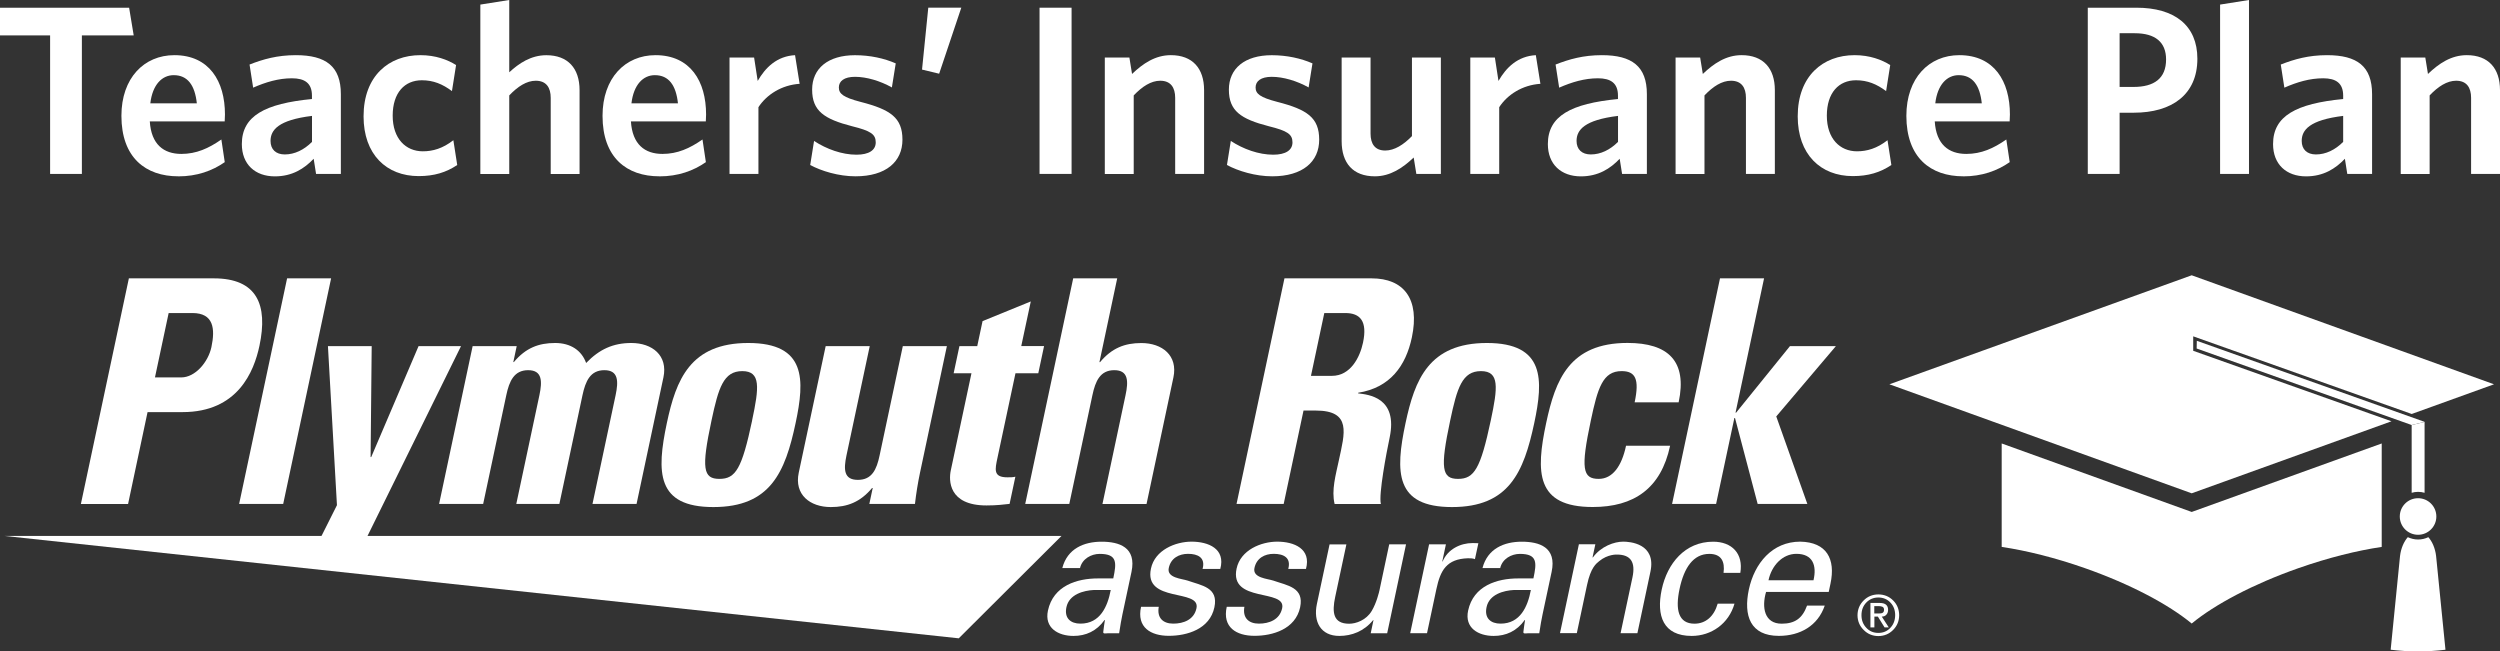 <?xml version="1.0" encoding="UTF-8"?>
<svg xmlns="http://www.w3.org/2000/svg" id="Layer_1" data-name="Layer 1" viewBox="0 0 479.97 125.05">
  <rect x="0" y="0" width="479.97" height="125.05" fill="#333333" stroke="none"/>
  <defs>
    <style>
      .cls-1 {
        fill: #fff;
      }
    </style>
  </defs>
  <g>
    <polygon class="cls-1" points=".83 102.89 203.8 102.89 184.07 122.55 .83 102.89"></polygon>
    <g>
      <path class="cls-1" d="M24.73,53.44h16.32c8.28,0,10.44,5.04,8.76,12.96-1.05,4.92-4.14,12.72-14.76,12.72h-6.72l-3.74,17.64h-9.06l9.21-43.31ZM29.75,72.46h5.04c2.7,0,5.18-2.94,5.8-5.82.75-3.54.43-6.54-3.65-6.54h-4.56l-2.63,12.36Z"></path>
      <path class="cls-1" d="M63.57,53.44l-9.2,43.31h-8.46l9.21-43.31h8.46Z"></path>
      <path class="cls-1" d="M64.69,96.99l-1.73-30.54h8.4l-.21,21.3h.12l9.09-21.3h8.15l-20.57,41.76h-8.88l5.63-11.22Z"></path>
      <path class="cls-1" d="M98.54,69.51h.12c2.26-2.7,4.74-3.66,7.92-3.66,3,0,5.09,1.44,5.95,3.84,2.54-2.64,5.2-3.84,8.68-3.84,4.02,0,7.05,2.4,6.16,6.6l-5.16,24.3h-8.46l4.44-20.88c.57-2.7.54-4.8-2.16-4.8s-3.62,2.1-4.2,4.8l-4.44,20.88h-8.27l4.44-20.88c.57-2.7.54-4.8-2.16-4.8s-3.63,2.1-4.2,4.8l-4.44,20.88h-8.46l6.44-30.3h8.46l-.65,3.06Z"></path>
      <path class="cls-1" d="M128.03,81.21c1.76-8.28,4.46-15.36,15.63-15.36s10.85,7.08,9.09,15.36c-2.01,9.48-4.86,16.14-15.79,16.14s-10.94-6.66-8.93-16.14ZM144.39,80.73c1.34-6.3,1.72-9.48-1.88-9.48s-4.57,3.18-5.91,9.48c-1.97,9.24-1.61,11.21,1.52,11.21s4.32-1.98,6.28-11.21Z"></path>
      <path class="cls-1" d="M167.55,93.69h-.12c-2.26,2.7-4.74,3.66-7.92,3.66-4.02,0-7.05-2.4-6.16-6.6l5.17-24.3h8.46l-4.47,21c-.57,2.7-.51,4.68,2.19,4.68s3.6-1.98,4.17-4.68l4.46-21h8.46l-5.16,24.3c-.42,1.98-.74,4.02-.97,6h-8.76l.65-3.06Z"></path>
      <path class="cls-1" d="M184.2,66.45h3.42l1.02-4.8,9.26-3.78-1.83,8.57h4.38l-1.11,5.22h-4.38l-3.45,16.2c-.48,2.28-.86,3.78,1.9,3.78.54,0,1.08,0,1.53-.12l-1.11,5.22c-1.16.12-2.4.3-4.44.3-7.32,0-7.25-4.86-6.85-6.72l3.97-18.66h-3.42l1.11-5.22Z"></path>
      <path class="cls-1" d="M211.66,96.75l4.43-20.88c.58-2.7.55-4.8-2.16-4.8s-3.63,2.1-4.2,4.8l-4.44,20.88h-8.46l9.21-43.31h8.45l-3.41,16.08h.12c2.26-2.7,4.74-3.66,7.92-3.66,4.02,0,7.05,2.4,6.16,6.6l-5.16,24.3h-8.46Z"></path>
      <path class="cls-1" d="M246.45,96.75h-9.05l9.2-43.31h16.73c6.19,0,9.3,3.96,7.73,11.34-1.17,5.52-4.22,9.66-10.3,10.62l-.02.12c1.93.24,7.7.72,6.05,8.52-.59,2.76-2.14,10.92-1.68,12.72h-8.88c-.64-2.64.22-5.58.82-8.4,1.1-5.16,2.51-9.54-4.45-9.54h-2.34l-3.81,17.94ZM251.68,72.16h4.03c3.6,0,5.38-3.6,5.97-6.36.88-4.14-.53-5.7-3.41-5.7h-4.02l-2.56,12.06Z"></path>
      <path class="cls-1" d="M269.85,81.21c1.76-8.28,4.46-15.36,15.62-15.36s10.85,7.08,9.09,15.36c-2.02,9.48-4.87,16.14-15.79,16.14s-10.94-6.66-8.92-16.14ZM286.21,80.73c1.34-6.3,1.72-9.48-1.88-9.48s-4.58,3.18-5.91,9.48c-1.97,9.24-1.6,11.21,1.51,11.21s4.32-1.98,6.28-11.21Z"></path>
      <path class="cls-1" d="M313.83,77.25c.96-4.5.14-6-2.5-6-3.6,0-4.58,3.18-5.91,9.48-1.96,9.24-1.6,11.21,1.51,11.21,2.64,0,4.41-2.4,5.25-6.36h8.46c-1.75,8.22-6.95,11.76-14.86,11.76-10.92,0-10.95-6.66-8.93-16.14,1.76-8.28,4.46-15.36,15.62-15.36,7.8,0,11.5,3.48,9.81,11.4h-8.46Z"></path>
      <path class="cls-1" d="M321.02,96.75l9.2-43.31h8.46l-5.48,25.79h.11l10.34-12.78h8.82l-11.45,13.5,5.97,16.8h-9.54l-4.35-16.5h-.12l-3.51,16.5h-8.46Z"></path>
    </g>
    <g>
      <path class="cls-1" d="M213.74,111.03c.62-2.96.82-4.69-2.61-4.69-1.63,0-3.37.95-3.78,2.72h-3.4c.97-3.74,4.17-5.06,7.54-5.06s6.75,1.06,5.74,5.81l-1.74,8.16c-.15.75-.43,2.18-.63,3.61h-2.18c-.31,0-.92.17-.87-.24.1-.78.19-1.53.32-2.31h-.07c-1.51,2.14-3.61,3.06-5.96,3.06-2.95,0-5.62-1.53-4.91-4.86,1.02-4.79,5.57-6.18,9.61-6.18h2.93ZM210.03,113.27c-1.99.1-4.76.82-5.29,3.3-.45,2.11.8,3.16,2.69,3.16,3.8,0,5.22-3.3,5.82-6.46h-3.22Z"></path>
      <path class="cls-1" d="M228.76,103.99c3.23,0,6.57,1.36,5.52,5.24h-3.4c.6-2.18-.92-2.9-2.78-2.9-1.74,0-3.31.82-3.71,2.72-.41,1.91,2.49,2.04,3.63,2.42,2.69.95,5.95,1.29,5.13,5.13-.88,4.18-5.24,5.47-8.74,5.47s-6.21-1.63-5.34-5.57h3.4c-.38,2.11.81,3.23,2.78,3.23s4-.75,4.46-2.96c.81-3.81-10.16-.95-8.74-7.61.75-3.57,4.71-5.17,7.8-5.17Z"></path>
      <path class="cls-1" d="M245.21,103.99c3.23,0,6.58,1.36,5.52,5.24h-3.4c.59-2.18-.91-2.9-2.79-2.9-1.74,0-3.3.82-3.7,2.72-.41,1.91,2.49,2.04,3.63,2.42,2.69.95,5.95,1.29,5.14,5.13-.9,4.18-5.25,5.47-8.75,5.47s-6.21-1.63-5.34-5.57h3.39c-.38,2.11.81,3.23,2.78,3.23s4-.75,4.47-2.96c.81-3.81-10.17-.95-8.75-7.61.76-3.57,4.71-5.17,7.8-5.17Z"></path>
      <path class="cls-1" d="M266.72,104.51h3.22l-3.62,17.07h-3.16l.53-2.52h-.07c-1.74,2.14-4.11,3.03-6.49,3.03-3.57,0-5.03-2.72-4.3-6.15l2.43-11.42h3.23l-2.15,10.09c-.63,2.96-.41,5.14,2.68,5.14,1.32,0,3.27-.68,4.33-2.45.95-1.6,1.41-3.6,1.5-4.01l1.86-8.77Z"></path>
      <path class="cls-1" d="M273.97,121.57h-3.23l3.63-17.07h3.23l-.7,3.29h.07c.97-2.34,3.41-3.53,5.75-3.53.41,0,.74.03,1.11.03l-.66,3.06c-.4-.17-.91-.17-1.35-.17-4.1.14-5.28,2.31-6.05,5.92l-1.8,8.47Z"></path>
      <path class="cls-1" d="M294.4,111.03c.63-2.96.82-4.69-2.6-4.69-1.63,0-3.37.95-3.78,2.72h-3.4c.97-3.74,4.17-5.06,7.54-5.06s6.75,1.06,5.73,5.81l-1.74,8.16c-.16.75-.43,2.18-.63,3.61h-2.18c-.3,0-.92.17-.87-.24.1-.78.19-1.53.32-2.31h-.06c-1.51,2.14-3.61,3.06-5.96,3.06-2.95,0-5.62-1.53-4.91-4.86,1.02-4.79,5.57-6.18,9.62-6.18h2.92ZM290.69,113.27c-1.99.1-4.77.82-5.29,3.3-.45,2.11.79,3.16,2.69,3.16,3.8,0,5.22-3.3,5.82-6.46h-3.23Z"></path>
      <path class="cls-1" d="M305.75,107.02h.07c1.55-2.14,4.11-3.03,5.81-3.03,1.19,0,6.4.31,5.23,5.78l-2.5,11.8h-3.23l2.29-10.75c.59-2.82-.27-4.35-2.99-4.35,0,0-1.75-.1-3.4,1.26-.58.48-1.62,1.22-2.33,4.55l-1.97,9.28h-3.23l3.63-17.07h3.16l-.54,2.51Z"></path>
      <path class="cls-1" d="M330.9,109.98c.29-2.15-.41-3.64-2.73-3.64-3.1,0-4.86,2.69-5.71,6.7-.86,4.02-.24,6.7,2.86,6.7,2.14,0,3.76-1.4,4.45-3.84h3.23c-1.09,3.84-4.45,6.19-8.22,6.19-5.47,0-6.82-3.87-5.75-8.91,1.06-5,4.46-9.18,9.87-9.18,3.6,0,5.84,2.28,5.22,5.99h-3.23Z"></path>
      <path class="cls-1" d="M339.06,113.65c-.87,2.99-.31,6.09,2.99,6.09,2.51,0,3.98-.99,4.88-3.47h3.4c-1.33,3.88-4.74,5.81-8.81,5.81-5.48,0-6.83-3.87-5.76-8.91,1.07-5,4.47-9.18,9.87-9.18,5.08.1,6.81,3.34,5.8,8.06l-.34,1.6h-12.04ZM348.17,111.4c.67-2.86-.15-5.07-3.28-5.07-2.69,0-4.77,2.28-5.36,5.07h8.64Z"></path>
    </g>
    <path class="cls-1" d="M357.8,115.28c.75-.76,1.7-1.15,2.82-1.16,1.14.01,2.08.4,2.84,1.16.76.75,1.15,1.7,1.16,2.84-.01,1.12-.4,2.06-1.16,2.82-.76.77-1.7,1.17-2.84,1.18-1.12-.01-2.07-.41-2.82-1.18-.78-.76-1.17-1.7-1.18-2.82.01-1.13.41-2.08,1.18-2.84ZM358.31,120.53c.6.65,1.37.98,2.31.98.94,0,1.71-.33,2.31-.98.6-.63.91-1.44.92-2.42,0-.99-.31-1.8-.92-2.43-.6-.64-1.37-.96-2.31-.97-.94.01-1.71.34-2.31.97-.61.63-.93,1.44-.93,2.43,0,.98.32,1.78.93,2.42ZM359.09,115.76h1.8c1.07,0,1.6.44,1.6,1.32,0,.38-.11.69-.32.92-.21.25-.51.38-.89.38l1.34,2.07h-.81l-1.28-2.07h-.67v2.07h-.76v-4.69ZM359.85,117.78h.9c.3,0,.55-.04.71-.14.17-.1.25-.3.25-.59,0-.27-.1-.45-.29-.55-.2-.09-.43-.13-.68-.13h-.9v1.42Z"></path>
  </g>
  <g>
    <path class="cls-1" d="M15.72,6.8v26.59h-6.1V6.8H0V1.48h24.79l.88,5.32h-9.94Z"></path>
    <path class="cls-1" d="M34.23,33.85c-6.24,0-10.92-3.56-10.92-11.61,0-7.26,4.35-11.65,10.17-11.65,6.71,0,9.71,5.04,9.71,11.38,0,.46-.05,1.02-.05,1.34h-14.38c.28,4.39,2.64,6.24,6.06,6.24,2.87,0,5.23-1.06,7.68-2.77l.65,4.35c-2.4,1.67-5.32,2.73-8.93,2.73ZM28.86,19.84h8.93c-.37-3.47-1.76-5.41-4.44-5.41-2.22,0-4.07,1.8-4.49,5.41Z"></path>
    <path class="cls-1" d="M60.68,33.39l-.46-2.91c-1.8,1.9-4.12,3.38-7.45,3.38-3.79,0-6.34-2.31-6.34-6.2,0-5.41,4.44-7.77,13.46-8.65v-.65c0-2.4-1.39-3.33-3.84-3.33-2.59,0-5.04.74-7.45,1.8l-.69-4.44c2.59-1.02,5.32-1.8,8.88-1.8,5.78,0,8.65,2.13,8.65,7.49v15.31h-4.76ZM59.9,22.25c-6.43.79-7.96,2.68-7.96,4.81,0,1.62,1.02,2.59,2.73,2.59,1.9,0,3.7-.88,5.23-2.41v-4.99Z"></path>
    <path class="cls-1" d="M80.39,33.81c-6.2,0-10.59-4.16-10.59-11.47,0-7.77,4.86-11.75,10.92-11.75,2.91,0,5.23.88,6.84,1.9l-.79,5c-1.8-1.34-3.56-2.08-5.78-2.08-3.28,0-5.6,2.36-5.6,6.8s2.54,6.84,5.78,6.84c1.94,0,3.84-.55,5.87-2.13l.74,4.76c-2.13,1.43-4.44,2.13-7.4,2.13Z"></path>
    <path class="cls-1" d="M105.73,33.39v-14.61c0-1.94-.83-3.28-2.87-3.28-1.76,0-3.47,1.11-5.09,2.82v15.08h-5.55V.88l5.55-.88v13.88c1.85-1.71,4.16-3.28,7.12-3.28,4.16,0,6.38,2.54,6.38,6.71v16.09h-5.55Z"></path>
    <path class="cls-1" d="M126.59,33.85c-6.24,0-10.91-3.56-10.91-11.61,0-7.26,4.35-11.65,10.17-11.65,6.71,0,9.71,5.04,9.71,11.38,0,.46-.05,1.02-.05,1.34h-14.38c.28,4.39,2.64,6.24,6.06,6.24,2.87,0,5.23-1.06,7.68-2.77l.65,4.35c-2.4,1.67-5.32,2.73-8.93,2.73ZM121.23,19.84h8.93c-.37-3.47-1.76-5.41-4.44-5.41-2.22,0-4.07,1.8-4.49,5.41Z"></path>
    <path class="cls-1" d="M145.61,20.58v12.81h-5.55V11.05h4.72l.69,4.49c1.48-2.59,3.7-4.76,7.17-4.95l.88,5.5c-3.47.23-6.34,2.08-7.91,4.49Z"></path>
    <path class="cls-1" d="M164.25,33.85c-3.24,0-6.57-1.02-8.7-2.17l.74-4.62c2.4,1.57,5.36,2.64,8.14,2.64,2.41,0,3.7-.88,3.7-2.36,0-1.57-.97-2.22-4.53-3.1-5.41-1.39-7.68-2.96-7.68-7.03s3.05-6.61,8.23-6.61c2.91,0,5.6.6,7.82,1.57l-.74,4.62c-2.22-1.25-4.86-2.04-7.08-2.04-2.08,0-3.1.83-3.1,2.04s.83,1.9,4.16,2.77c5.78,1.48,8.05,3.05,8.05,7.26s-3.15,7.03-9.02,7.03Z"></path>
    <path class="cls-1" d="M180.3,14.15l-3.28-.79,1.2-11.89h6.34l-4.25,12.67Z"></path>
    <path class="cls-1" d="M199.58,33.39V1.48h6.15v31.91h-6.15Z"></path>
    <path class="cls-1" d="M225.62,33.39v-14.61c0-1.94-.83-3.28-2.87-3.28-1.76,0-3.47,1.11-5.09,2.82v15.08h-5.55V11.05h4.72l.51,3.15c2.08-1.99,4.44-3.61,7.45-3.61,4.16,0,6.38,2.54,6.38,6.71v16.09h-5.55Z"></path>
    <path class="cls-1" d="M244.26,33.85c-3.24,0-6.57-1.02-8.7-2.17l.74-4.62c2.4,1.57,5.36,2.64,8.14,2.64,2.41,0,3.7-.88,3.7-2.36,0-1.57-.97-2.22-4.53-3.1-5.41-1.39-7.68-2.96-7.68-7.03s3.05-6.61,8.23-6.61c2.91,0,5.6.6,7.82,1.57l-.74,4.62c-2.22-1.25-4.86-2.04-7.08-2.04-2.08,0-3.1.83-3.1,2.04s.83,1.9,4.16,2.77c5.78,1.48,8.05,3.05,8.05,7.26s-3.15,7.03-9.02,7.03Z"></path>
    <path class="cls-1" d="M271.92,33.39l-.51-3.15c-2.08,1.99-4.49,3.61-7.45,3.61-4.21,0-6.38-2.54-6.38-6.75V11.05h5.55v14.61c0,1.94.83,3.24,2.82,3.24,1.76,0,3.52-1.11,5.13-2.77v-15.08h5.55v22.34h-4.72Z"></path>
    <path class="cls-1" d="M287.83,20.58v12.81h-5.55V11.05h4.72l.69,4.49c1.48-2.59,3.7-4.76,7.17-4.95l.88,5.5c-3.47.23-6.34,2.08-7.91,4.49Z"></path>
    <path class="cls-1" d="M311.42,33.39l-.46-2.91c-1.8,1.9-4.12,3.38-7.45,3.38-3.79,0-6.34-2.31-6.34-6.2,0-5.41,4.44-7.77,13.46-8.65v-.65c0-2.4-1.39-3.33-3.84-3.33-2.59,0-5.04.74-7.45,1.8l-.69-4.44c2.59-1.02,5.32-1.8,8.88-1.8,5.78,0,8.65,2.13,8.65,7.49v15.31h-4.76ZM310.64,22.25c-6.43.79-7.96,2.68-7.96,4.81,0,1.62,1.02,2.59,2.73,2.59,1.9,0,3.7-.88,5.23-2.41v-4.99Z"></path>
    <path class="cls-1" d="M335.2,33.39v-14.61c0-1.94-.83-3.28-2.87-3.28-1.76,0-3.47,1.11-5.09,2.82v15.08h-5.55V11.05h4.72l.51,3.15c2.08-1.99,4.44-3.61,7.45-3.61,4.16,0,6.38,2.54,6.38,6.71v16.09h-5.55Z"></path>
    <path class="cls-1" d="M355.73,33.81c-6.2,0-10.59-4.16-10.59-11.47,0-7.77,4.86-11.75,10.92-11.75,2.91,0,5.23.88,6.84,1.9l-.79,5c-1.8-1.34-3.56-2.08-5.78-2.08-3.28,0-5.6,2.36-5.6,6.8s2.54,6.84,5.78,6.84c1.94,0,3.84-.55,5.87-2.13l.74,4.76c-2.13,1.43-4.44,2.13-7.4,2.13Z"></path>
    <path class="cls-1" d="M376.92,33.85c-6.24,0-10.92-3.56-10.92-11.61,0-7.26,4.35-11.65,10.17-11.65,6.71,0,9.71,5.04,9.71,11.38,0,.46-.05,1.02-.05,1.34h-14.38c.28,4.39,2.64,6.24,6.06,6.24,2.87,0,5.23-1.06,7.68-2.77l.65,4.35c-2.41,1.67-5.32,2.73-8.93,2.73ZM371.55,19.84h8.93c-.37-3.47-1.76-5.41-4.44-5.41-2.22,0-4.07,1.8-4.49,5.41Z"></path>
    <path class="cls-1" d="M409.67,21.64h-2.73v11.75h-6.11V1.48h9.34c7.31,0,11.7,3.38,11.7,9.8,0,6.89-4.9,10.36-12.21,10.36ZM409.85,6.38h-2.91v10.31h2.68c3.93,0,6.24-1.62,6.24-5.27,0-3.33-2.08-5.04-6.01-5.04Z"></path>
    <path class="cls-1" d="M426.23,33.39V.88l5.55-.88v33.39h-5.55Z"></path>
    <path class="cls-1" d="M450.65,33.39l-.46-2.91c-1.8,1.9-4.12,3.38-7.45,3.38-3.79,0-6.34-2.31-6.34-6.2,0-5.41,4.44-7.77,13.46-8.65v-.65c0-2.4-1.39-3.33-3.84-3.33-2.59,0-5.04.74-7.45,1.8l-.69-4.44c2.59-1.02,5.32-1.8,8.88-1.8,5.78,0,8.65,2.13,8.65,7.49v15.31h-4.76ZM449.86,22.25c-6.43.79-7.96,2.68-7.96,4.81,0,1.62,1.02,2.59,2.73,2.59,1.9,0,3.7-.88,5.23-2.41v-4.99Z"></path>
    <path class="cls-1" d="M474.42,33.39v-14.61c0-1.94-.83-3.28-2.87-3.28-1.76,0-3.47,1.11-5.09,2.82v15.08h-5.55V11.05h4.72l.51,3.15c2.08-1.99,4.44-3.61,7.45-3.61,4.16,0,6.38,2.54,6.38,6.71v16.09h-5.55Z"></path>
  </g>
  <g>
    <g>
      <g>
        <path class="cls-1" d="M464.25,94.43c-.43,0-.84.06-1.24.18v-13.01s2.48-.6,2.48-.6v13.61c-.4-.11-.81-.18-1.24-.18Z"></path>
        <path class="cls-1" d="M458.99,124.74c3.49.43,7.01.43,10.51,0-.6-6-1.2-12-1.8-18.01-.18-1.49-.74-2.76-1.49-3.6-.6.29-1.26.45-1.97.45-.71,0-1.37-.17-1.97-.45-.74.84-1.31,2.11-1.49,3.6-.6,6-1.2,12-1.8,18.01Z"></path>
      </g>
      <path class="cls-1" d="M460.73,99.16c0,1.94,1.57,3.51,3.51,3.51,1.94,0,3.51-1.57,3.51-3.51,0-1.94-1.57-3.51-3.51-3.51-1.94,0-3.51,1.57-3.51,3.51Z"></path>
    </g>
    <path class="cls-1" d="M384.3,105c4.77.71,10.25,2.07,15.93,4.06,8.78,3.08,16.13,7,20.55,10.65,4.42-3.65,11.77-7.57,20.55-10.65,5.68-1.99,11.16-3.35,15.93-4.06v-19.86s-36.48,13.15-36.48,13.15l-36.48-13.15v19.86Z"></path>
    <polygon class="cls-1" points="362.74 73.78 420.78 94.71 459.14 80.88 421.07 67.35 421.07 64.57 463.02 79.48 478.82 73.78 420.78 52.85 362.74 73.78"></polygon>
    <polygon class="cls-1" points="463.01 81.6 421.73 66.91 421.76 65.43 465.49 80.99 463.01 81.6"></polygon>
  </g>
</svg>
